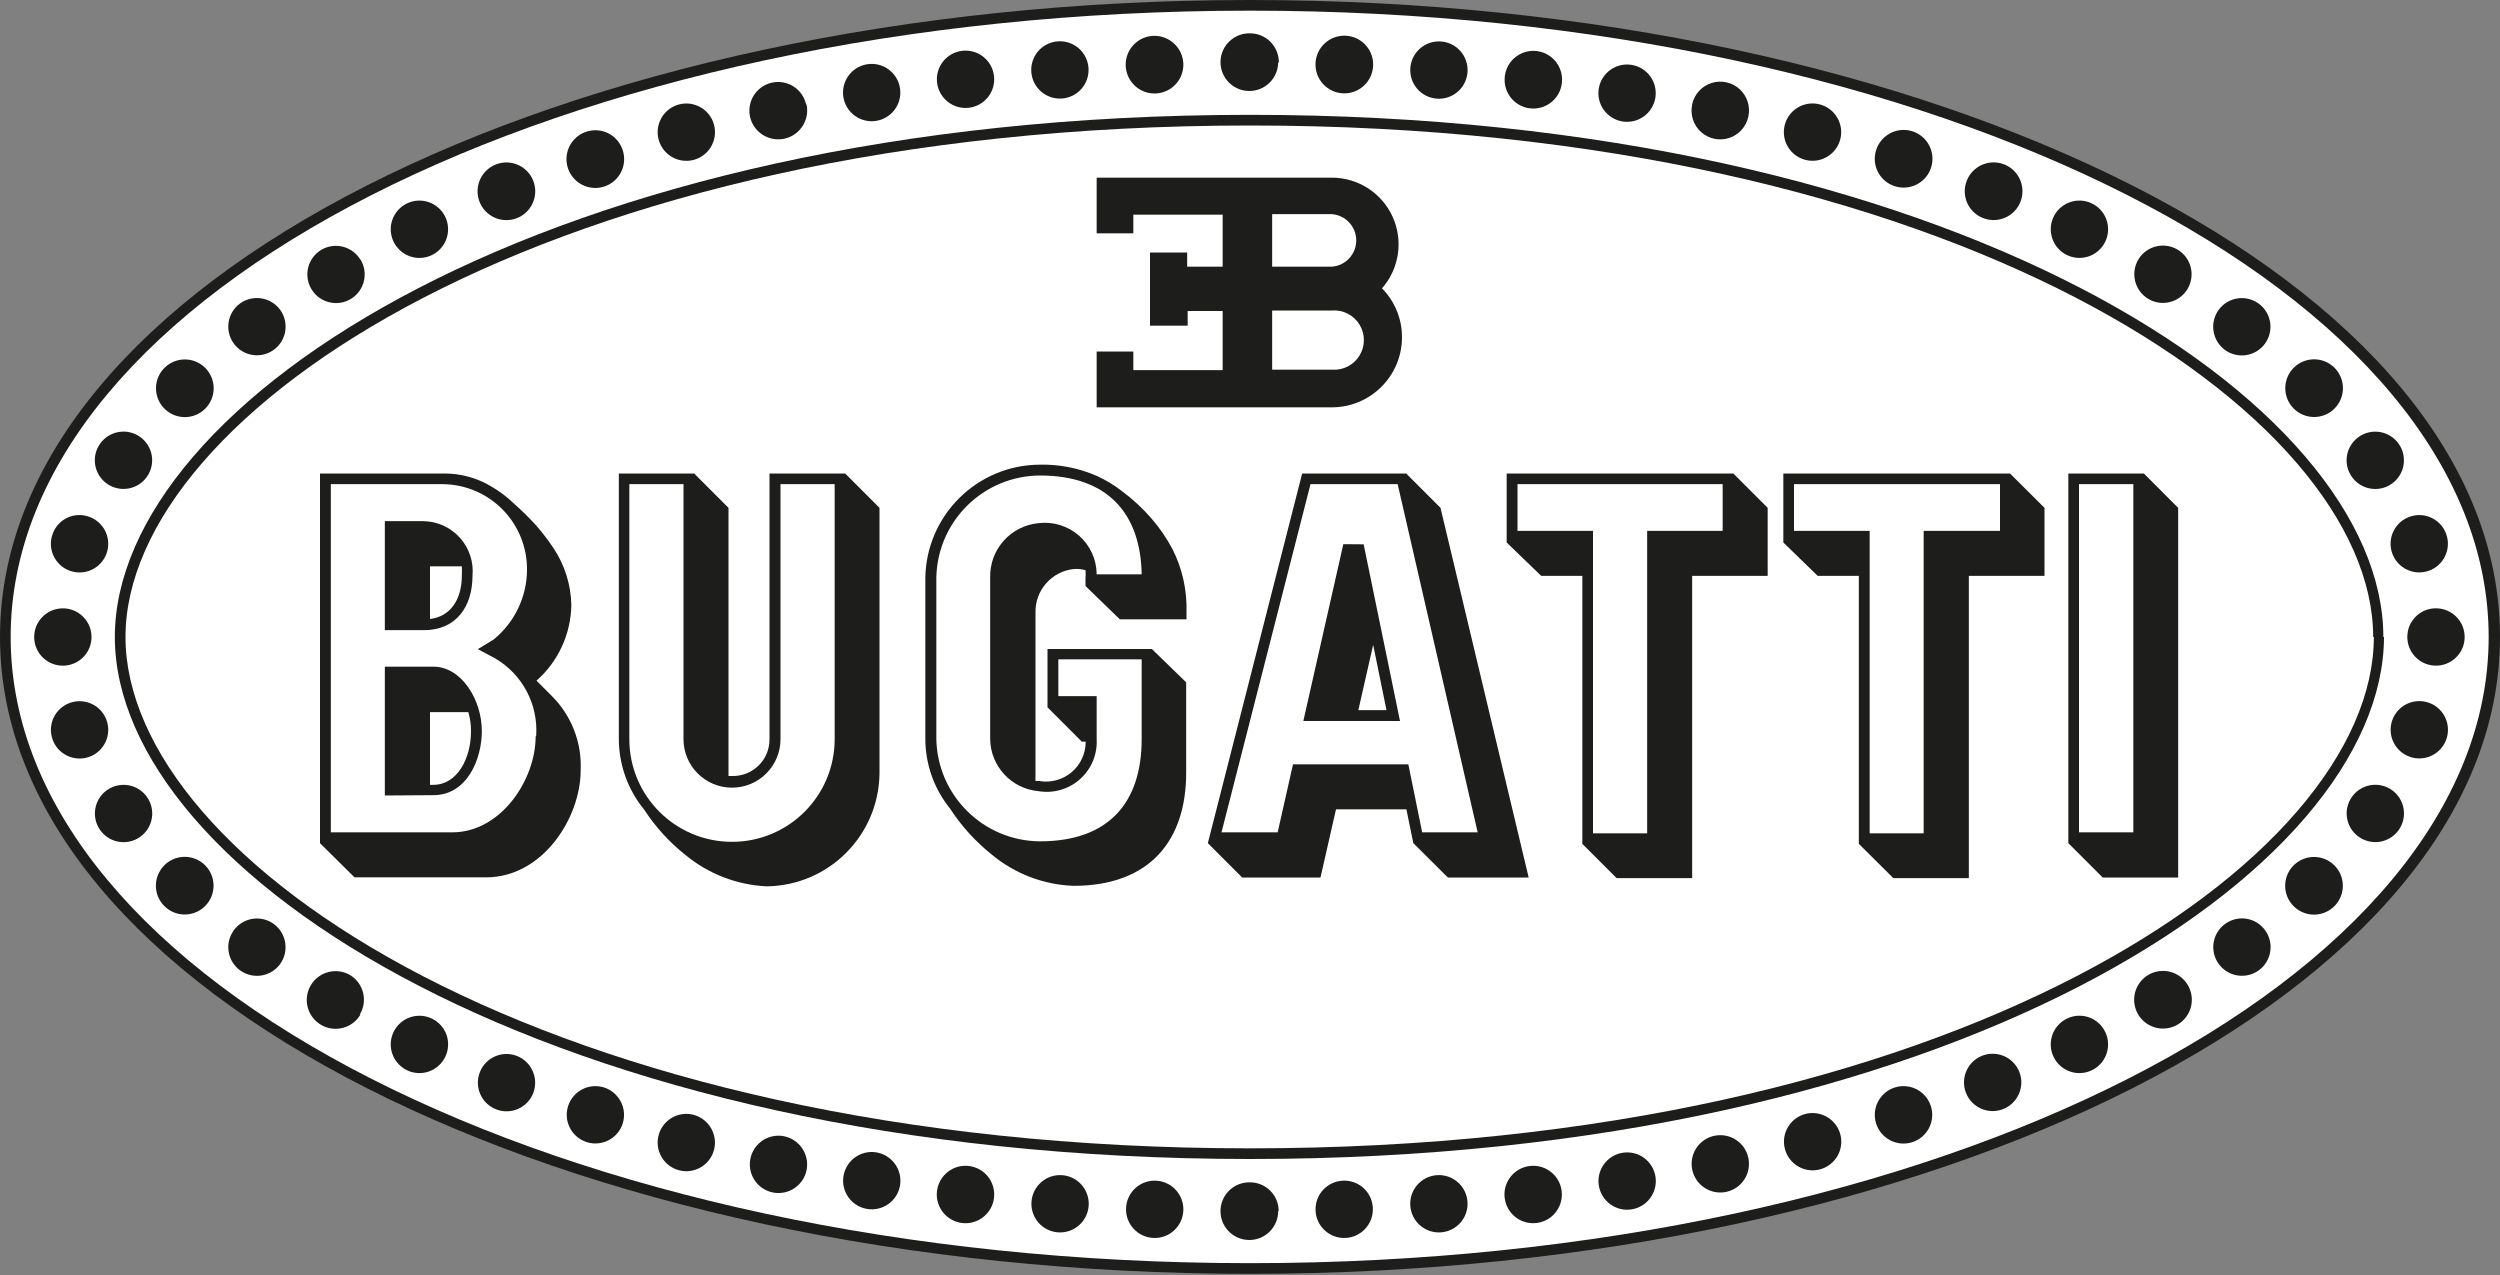 <?xml version="1.0" encoding="UTF-8"?> <svg xmlns="http://www.w3.org/2000/svg" xmlns:xlink="http://www.w3.org/1999/xlink" width="200px" height="102px" viewBox="0 0 200 102" version="1.1"><rect x="0" y="0" width="200" height="102" fill="#808080" stroke="none"/><title>Bugatti</title><g id="Bugatti" stroke="none" stroke-width="1" fill="none" fill-rule="evenodd"><g><path d="M0.427,50.96 C0.427,23.053 44.827,0.427 100,0.427 C155.173,0.427 199.52,23.093 199.52,50.96 C199.52,78.827 155.067,101.48 100,101.48 C44.933,101.48 0.427,78.867 0.427,50.96 Z" id="Path" fill="#FFFFFF"></path><path d="M100,0.853 C44.773,0.853 0.853,23.493 0.853,50.96 C0.853,78.427 44.773,101.053 100,101.053 C155.227,101.053 199.093,78.387 199.093,50.96 C199.093,23.533 155.12,0.853 100,0.853 Z M100,0 C155.067,0 200,22.667 200,50.96 C200,79.253 155.013,101.907 100,101.907 C44.987,101.907 0,79.307 0,50.96 C0,22.613 44.88,0 100,0 Z" id="Shape" fill="#1D1D1B"></path><path d="M189.853,50.96 C189.853,33.08 156.267,10.04 100,10.04 C43.733,10.04 10.04,33.08 10.04,50.96 C10.04,68.84 43.64,91.867 100,91.867 C156.36,91.867 189.907,68.827 189.907,50.96 L189.853,50.96 Z M190.72,50.96 C190.667,69.72 156.173,92.72 100,92.72 C43.827,92.72 9.187,69.72 9.187,50.96 C9.187,32.2 43.733,9.187 100,9.187 C156.267,9.187 190.667,32.2 190.667,50.96 L190.72,50.96 Z" id="Shape" fill="#1D1D1B"></path><path d="M102.253,5.027 C102.224,6.3 101.167,7.308 99.894,7.279 C98.62,7.249 97.612,6.193 97.641,4.92 C97.671,3.646 98.727,2.638 100,2.667 C101.274,2.667 102.307,3.699 102.307,4.973 L102.253,5.027 Z" id="Path" fill="#1D1D1B"></path><path d="M94.667,5.08 C94.704,6.013 94.175,6.877 93.326,7.267 C92.478,7.658 91.478,7.498 90.793,6.863 C90.109,6.228 89.874,5.243 90.2,4.368 C90.525,3.492 91.347,2.9 92.28,2.867 C93.546,2.829 94.609,3.814 94.667,5.08 L94.667,5.08 Z" id="Path" fill="#1D1D1B"></path><path d="M87.08,5.44 C87.165,6.702 86.212,7.795 84.95,7.882 C83.687,7.969 82.593,7.017 82.504,5.756 C82.415,4.494 83.365,3.398 84.627,3.307 C85.235,3.263 85.836,3.463 86.297,3.863 C86.757,4.264 87.039,4.831 87.08,5.44 L87.08,5.44 Z" id="Path" fill="#1D1D1B"></path><path d="M79.52,6.067 C79.672,7.323 78.778,8.465 77.522,8.619 C76.265,8.772 75.122,7.879 74.967,6.623 C74.812,5.367 75.704,4.223 76.96,4.067 C77.565,3.991 78.175,4.16 78.655,4.535 C79.136,4.91 79.447,5.462 79.52,6.067 L79.52,6.067 Z" id="Path" fill="#1D1D1B"></path><path d="M72,7.053 C72.193,8.299 71.345,9.466 70.102,9.668 C68.858,9.871 67.684,9.031 67.473,7.789 C67.262,6.547 68.093,5.367 69.333,5.147 C69.941,5.039 70.566,5.18 71.068,5.539 C71.569,5.898 71.905,6.444 72,7.053 L72,7.053 Z" id="Path" fill="#1D1D1B"></path><path d="M64.52,8.333 C64.796,9.581 64.008,10.817 62.76,11.093 C61.512,11.369 60.276,10.581 60,9.333 C59.829,8.531 60.098,7.698 60.708,7.148 C61.317,6.598 62.173,6.415 62.954,6.668 C63.735,6.92 64.322,7.571 64.493,8.373 L64.52,8.333 Z" id="Path" fill="#1D1D1B"></path><path d="M57.12,9.973 C57.363,10.869 57.042,11.822 56.308,12.389 C55.574,12.956 54.57,13.024 53.766,12.563 C52.961,12.101 52.514,11.201 52.632,10.281 C52.75,9.361 53.411,8.603 54.307,8.36 C55.529,8.029 56.789,8.751 57.12,9.973 L57.12,9.973 Z" id="Path" fill="#1D1D1B"></path><path d="M49.813,12 C50.109,12.887 49.84,13.865 49.132,14.476 C48.423,15.087 47.416,15.21 46.582,14.787 C45.748,14.364 45.252,13.479 45.326,12.547 C45.4,11.615 46.029,10.819 46.92,10.533 C47.498,10.344 48.128,10.392 48.67,10.667 C49.213,10.942 49.624,11.422 49.813,12 Z" id="Path" fill="#1D1D1B"></path><path d="M42.667,14.48 C43,15.352 42.775,16.339 42.096,16.98 C41.418,17.621 40.42,17.79 39.568,17.408 C38.716,17.026 38.179,16.168 38.206,15.235 C38.234,14.302 38.821,13.478 39.693,13.147 C40.883,12.695 42.213,13.292 42.667,14.48 L42.667,14.48 Z" id="Path" fill="#1D1D1B"></path><path d="M35.613,17.333 C36.021,18.167 35.886,19.163 35.272,19.859 C34.658,20.554 33.685,20.811 32.808,20.51 C31.931,20.208 31.321,19.408 31.264,18.482 C31.207,17.556 31.713,16.687 32.547,16.28 C33.684,15.724 35.057,16.196 35.613,17.333 L35.613,17.333 Z" id="Path" fill="#1D1D1B"></path><path d="M28.84,20.76 C29.498,21.841 29.157,23.25 28.078,23.91 C26.998,24.57 25.588,24.231 24.927,23.152 C24.265,22.074 24.602,20.663 25.68,20 C26.203,19.683 26.831,19.587 27.424,19.735 C28.017,19.883 28.527,20.261 28.84,20.787 L28.84,20.76 Z" id="Path" fill="#1D1D1B"></path><path d="M22.413,24.787 C23.154,25.812 22.926,27.243 21.902,27.986 C20.879,28.729 19.447,28.503 18.702,27.481 C17.957,26.46 18.18,25.027 19.2,24.28 C20.228,23.536 21.664,23.763 22.413,24.787 Z" id="Path" fill="#1D1D1B"></path><path d="M16.413,29.427 C17.076,30.085 17.275,31.078 16.919,31.942 C16.563,32.805 15.721,33.369 14.787,33.369 C13.853,33.369 13.011,32.805 12.654,31.942 C12.298,31.078 12.498,30.085 13.16,29.427 C14.06,28.532 15.514,28.532 16.413,29.427 L16.413,29.427 Z" id="Path" fill="#1D1D1B"></path><path d="M11.2,34.947 C12.235,35.676 12.483,37.105 11.755,38.14 C11.027,39.176 9.598,39.426 8.562,38.699 C7.526,37.972 7.274,36.544 8,35.507 C8.349,35.007 8.883,34.667 9.484,34.562 C10.084,34.457 10.702,34.596 11.2,34.947 L11.2,34.947 Z" id="Path" fill="#1D1D1B"></path><path d="M7.107,41.333 C7.986,41.634 8.597,42.435 8.654,43.362 C8.711,44.289 8.203,45.16 7.368,45.566 C6.532,45.972 5.534,45.834 4.84,45.217 C4.146,44.599 3.893,43.624 4.2,42.747 C4.394,42.171 4.811,41.697 5.357,41.431 C5.904,41.165 6.534,41.13 7.107,41.333 L7.107,41.333 Z" id="Path" fill="#1D1D1B"></path><path d="M102.253,96.893 C102.253,97.831 101.685,98.675 100.817,99.029 C99.948,99.383 98.952,99.175 98.297,98.505 C97.641,97.834 97.457,96.833 97.831,95.973 C98.205,95.113 99.062,94.565 100,94.587 C100.611,94.587 101.196,94.83 101.626,95.263 C102.057,95.696 102.297,96.283 102.293,96.893 L102.253,96.893 Z" id="Path" fill="#1D1D1B"></path><path d="M94.667,96.827 C94.622,98.092 93.56,99.082 92.294,99.037 C91.029,98.993 90.039,97.931 90.083,96.666 C90.127,95.4 91.188,94.41 92.453,94.453 C93.062,94.474 93.637,94.736 94.052,95.181 C94.467,95.626 94.688,96.218 94.667,96.827 Z" id="Path" fill="#1D1D1B"></path><path d="M87.093,96.467 C87.002,97.729 85.906,98.678 84.644,98.589 C83.383,98.5 82.431,97.406 82.518,96.144 C82.605,94.882 83.698,93.928 84.96,94.013 C85.569,94.054 86.136,94.336 86.537,94.797 C86.937,95.257 87.137,95.858 87.093,96.467 L87.093,96.467 Z" id="Path" fill="#1D1D1B"></path><path d="M79.52,95.84 C79.365,97.099 78.219,97.995 76.96,97.84 C75.701,97.685 74.805,96.539 74.96,95.28 C75.115,94.021 76.261,93.125 77.52,93.28 C78.779,93.435 79.675,94.581 79.52,95.84 Z" id="Path" fill="#1D1D1B"></path><path d="M72,94.853 C71.78,96.094 70.6,96.925 69.358,96.714 C68.115,96.503 67.276,95.329 67.478,94.085 C67.68,92.841 68.848,91.994 70.093,92.187 C70.701,92.285 71.245,92.621 71.603,93.122 C71.961,93.623 72.104,94.246 72,94.853 L72,94.853 Z" id="Path" fill="#1D1D1B"></path><path d="M64.533,93.573 C64.361,94.49 63.65,95.211 62.736,95.397 C61.822,95.582 60.886,95.196 60.37,94.419 C59.853,93.642 59.859,92.63 60.384,91.859 C60.908,91.088 61.848,90.711 62.76,90.907 C63.972,91.174 64.756,92.352 64.533,93.573 Z" id="Path" fill="#1D1D1B"></path><path d="M57.12,92 C56.791,93.222 55.534,93.946 54.312,93.619 C53.09,93.291 52.364,92.035 52.69,90.813 C53.016,89.59 54.27,88.862 55.493,89.187 C56.716,89.518 57.443,90.775 57.12,92 L57.12,92 Z" id="Path" fill="#1D1D1B"></path><path d="M49.813,89.893 C49.422,91.097 48.13,91.755 46.926,91.365 C45.722,90.975 45.062,89.684 45.45,88.48 C45.838,87.276 47.129,86.613 48.333,87 C49.538,87.394 50.198,88.686 49.813,89.893 L49.813,89.893 Z" id="Path" fill="#1D1D1B"></path><path d="M42.667,87.427 C42.217,88.61 40.893,89.205 39.71,88.756 C38.526,88.307 37.93,86.984 38.378,85.8 C38.826,84.616 40.149,84.019 41.333,84.467 C42.514,84.921 43.109,86.241 42.667,87.427 L42.667,87.427 Z" id="Path" fill="#1D1D1B"></path><path d="M35.613,84.56 C35.206,85.394 34.337,85.9 33.411,85.843 C32.485,85.785 31.685,85.176 31.384,84.299 C31.082,83.421 31.339,82.449 32.035,81.835 C32.73,81.221 33.727,81.086 34.56,81.493 C35.109,81.758 35.529,82.231 35.727,82.807 C35.925,83.383 35.884,84.014 35.613,84.56 Z" id="Path" fill="#1D1D1B"></path><path d="M28.84,81.16 C28.199,82.259 26.789,82.632 25.689,81.992 C24.588,81.353 24.214,79.944 24.851,78.842 C25.489,77.741 26.898,77.364 28,78 C29.088,78.657 29.44,80.07 28.787,81.16 L28.84,81.16 Z" id="Path" fill="#1D1D1B"></path><path d="M22.413,77.12 C21.869,77.871 20.925,78.22 20.022,78.004 C19.12,77.788 18.437,77.049 18.292,76.133 C18.146,75.216 18.568,74.302 19.36,73.818 C20.151,73.333 21.156,73.374 21.907,73.92 C22.922,74.669 23.148,76.094 22.413,77.12 L22.413,77.12 Z" id="Path" fill="#1D1D1B"></path><path d="M16.413,72.48 C15.755,73.142 14.762,73.342 13.898,72.986 C13.035,72.629 12.471,71.787 12.471,70.853 C12.471,69.919 13.035,69.077 13.898,68.721 C14.762,68.365 15.755,68.564 16.413,69.227 C17.308,70.126 17.308,71.58 16.413,72.48 L16.413,72.48 Z" id="Path" fill="#1D1D1B"></path><path d="M11.2,66.96 C10.163,67.686 8.734,67.434 8.008,66.398 C7.281,65.362 7.531,63.933 8.566,63.205 C9.602,62.477 11.031,62.725 11.76,63.76 C12.111,64.258 12.249,64.876 12.144,65.476 C12.039,66.077 11.699,66.611 11.2,66.96 L11.2,66.96 Z" id="Path" fill="#1D1D1B"></path><path d="M7.107,60.56 C5.909,60.969 4.607,60.33 4.197,59.133 C3.786,57.936 4.423,56.633 5.619,56.221 C6.816,55.809 8.12,56.444 8.533,57.64 C8.733,58.216 8.694,58.848 8.427,59.396 C8.159,59.944 7.684,60.363 7.107,60.56 L7.107,60.56 Z" id="Path" fill="#1D1D1B"></path><path d="M5.107,53.253 C3.841,53.297 2.78,52.306 2.736,51.041 C2.692,49.775 3.682,48.714 4.948,48.669 C6.213,48.625 7.275,49.615 7.32,50.88 C7.342,51.488 7.12,52.08 6.705,52.525 C6.29,52.971 5.715,53.232 5.107,53.253 L5.107,53.253 Z" id="Path" fill="#1D1D1B"></path><path d="M194.96,48.667 C196.225,48.712 197.215,49.774 197.171,51.039 C197.126,52.304 196.065,53.294 194.799,53.251 C193.534,53.207 192.543,52.145 192.587,50.88 C192.604,50.27 192.865,49.693 193.311,49.277 C193.757,48.861 194.351,48.641 194.96,48.667 Z" id="Path" fill="#1D1D1B"></path><path d="M194.293,56.213 C195.489,56.627 196.124,57.931 195.712,59.127 C195.3,60.324 193.997,60.96 192.8,60.55 C191.603,60.14 190.965,58.838 191.373,57.64 C191.57,57.063 191.989,56.588 192.537,56.32 C193.085,56.052 193.717,56.014 194.293,56.213 L194.293,56.213 Z" id="Path" fill="#1D1D1B"></path><path d="M191.347,63.2 C192.381,63.929 192.63,65.358 191.902,66.394 C191.174,67.429 189.745,67.679 188.709,66.952 C187.673,66.226 187.421,64.797 188.147,63.76 C188.496,63.261 189.03,62.921 189.63,62.816 C190.231,62.711 190.848,62.849 191.347,63.2 L191.347,63.2 Z" id="Path" fill="#1D1D1B"></path><path d="M186.747,69.227 C187.409,69.885 187.609,70.878 187.252,71.742 C186.896,72.605 186.054,73.169 185.12,73.169 C184.186,73.169 183.344,72.605 182.988,71.742 C182.631,70.878 182.831,69.885 183.493,69.227 C184.393,68.332 185.847,68.332 186.747,69.227 L186.747,69.227 Z" id="Path" fill="#1D1D1B"></path><path d="M181.213,74.427 C181.954,75.452 181.726,76.883 180.702,77.626 C179.679,78.369 178.247,78.143 177.502,77.121 C176.757,76.1 176.98,74.667 178,73.92 C178.491,73.556 179.109,73.404 179.713,73.499 C180.317,73.595 180.858,73.929 181.213,74.427 L181.213,74.427 Z" id="Path" fill="#1D1D1B"></path><path d="M175.013,78.787 C175.496,79.586 175.449,80.597 174.895,81.349 C174.34,82.1 173.387,82.443 172.481,82.217 C171.575,81.992 170.895,81.242 170.757,80.319 C170.62,79.395 171.052,78.48 171.853,78 C172.944,77.347 174.357,77.699 175.013,78.787 L175.013,78.787 Z" id="Path" fill="#1D1D1B"></path><path d="M168.413,82.547 C168.821,83.38 168.686,84.377 168.072,85.072 C167.458,85.767 166.485,86.024 165.608,85.723 C164.731,85.422 164.121,84.621 164.064,83.696 C164.007,82.77 164.513,81.9 165.347,81.493 C165.892,81.223 166.524,81.182 167.1,81.38 C167.676,81.578 168.149,81.998 168.413,82.547 L168.413,82.547 Z" id="Path" fill="#1D1D1B"></path><path d="M161.56,85.787 C162.004,86.97 161.407,88.289 160.226,88.737 C159.044,89.185 157.723,88.592 157.271,87.412 C156.819,86.232 157.408,84.909 158.587,84.453 C159.158,84.233 159.793,84.25 160.351,84.5 C160.91,84.75 161.345,85.214 161.56,85.787 L161.56,85.787 Z" id="Path" fill="#1D1D1B"></path><path d="M154.467,88.48 C154.857,89.688 154.194,90.983 152.987,91.373 C151.779,91.764 150.484,91.101 150.093,89.893 C149.841,89.112 150.024,88.256 150.575,87.646 C151.125,87.037 151.959,86.768 152.761,86.94 C153.564,87.112 154.214,87.699 154.467,88.48 L154.467,88.48 Z" id="Path" fill="#1D1D1B"></path><path d="M147.227,90.747 C147.551,91.97 146.823,93.224 145.601,93.55 C144.378,93.876 143.122,93.15 142.795,91.928 C142.467,90.706 143.192,89.449 144.413,89.12 C145.639,88.797 146.895,89.524 147.227,90.747 L147.227,90.747 Z" id="Path" fill="#1D1D1B"></path><path d="M139.867,92.627 C140.062,93.539 139.686,94.478 138.914,95.003 C138.143,95.528 137.131,95.533 136.354,95.017 C135.578,94.5 135.191,93.565 135.377,92.651 C135.562,91.736 136.283,91.026 137.2,90.853 C138.423,90.623 139.606,91.41 139.867,92.627 L139.867,92.627 Z" id="Path" fill="#1D1D1B"></path><path d="M132.44,94.147 C132.626,95.392 131.773,96.554 130.53,96.75 C129.287,96.947 128.118,96.105 127.91,94.864 C127.702,93.622 128.534,92.445 129.773,92.227 C130.383,92.119 131.01,92.262 131.512,92.624 C132.014,92.986 132.349,93.535 132.44,94.147 L132.44,94.147 Z" id="Path" fill="#1D1D1B"></path><path d="M124.933,95.28 C125.033,96.095 124.691,96.901 124.036,97.395 C123.38,97.888 122.511,97.995 121.756,97.675 C121,97.354 120.473,96.655 120.373,95.84 C120.219,94.581 121.114,93.435 122.373,93.28 C123.633,93.125 124.779,94.021 124.933,95.28 Z" id="Path" fill="#1D1D1B"></path><path d="M117.4,96.147 C117.485,97.409 116.532,98.502 115.27,98.589 C114.007,98.676 112.913,97.724 112.824,96.462 C112.735,95.2 113.685,94.104 114.947,94.013 C115.555,93.969 116.156,94.17 116.617,94.57 C117.077,94.971 117.359,95.538 117.4,96.147 L117.4,96.147 Z" id="Path" fill="#1D1D1B"></path><path d="M109.827,96.667 C109.87,97.932 108.88,98.993 107.614,99.037 C106.349,99.081 105.287,98.091 105.243,96.826 C105.198,95.56 106.188,94.498 107.453,94.453 C108.063,94.428 108.657,94.648 109.103,95.064 C109.549,95.48 109.809,96.057 109.827,96.667 L109.827,96.667 Z" id="Path" fill="#1D1D1B"></path><path d="M105.24,5.08 C105.273,4.147 105.866,3.325 106.741,3 C107.616,2.674 108.602,2.909 109.237,3.593 C109.872,4.278 110.031,5.278 109.64,6.126 C109.25,6.975 108.386,7.504 107.453,7.467 C106.184,7.416 105.195,6.349 105.24,5.08 L105.24,5.08 Z" id="Path" fill="#1D1D1B"></path><path d="M112.827,5.44 C112.894,4.515 113.512,3.721 114.392,3.429 C115.273,3.137 116.243,3.405 116.849,4.107 C117.456,4.809 117.58,5.807 117.163,6.636 C116.747,7.465 115.872,7.961 114.947,7.893 C113.684,7.801 112.735,6.703 112.827,5.44 L112.827,5.44 Z" id="Path" fill="#1D1D1B"></path><path d="M120.387,6.067 C120.494,5.252 121.027,4.557 121.786,4.242 C122.545,3.928 123.415,4.042 124.066,4.542 C124.718,5.042 125.054,5.852 124.947,6.667 C124.792,7.926 123.646,8.821 122.387,8.667 C121.127,8.512 120.232,7.366 120.387,6.107 L120.387,6.067 Z" id="Path" fill="#1D1D1B"></path><path d="M127.907,7.053 C128.127,5.813 129.307,4.982 130.549,5.193 C131.791,5.404 132.631,6.578 132.428,7.822 C132.226,9.065 131.059,9.913 129.813,9.72 C129.204,9.625 128.658,9.289 128.299,8.788 C127.94,8.286 127.799,7.661 127.907,7.053 L127.907,7.053 Z" id="Path" fill="#1D1D1B"></path><path d="M135.373,8.333 C135.552,7.531 136.145,6.884 136.93,6.638 C137.714,6.391 138.571,6.582 139.176,7.138 C139.782,7.694 140.045,8.531 139.867,9.333 C139.695,10.136 139.109,10.786 138.328,11.039 C137.547,11.292 136.69,11.109 136.081,10.559 C135.472,10.009 135.202,9.176 135.373,8.373 L135.373,8.333 Z" id="Path" fill="#1D1D1B"></path><path d="M142.787,9.973 C143.116,8.752 144.372,8.027 145.595,8.355 C146.817,8.682 147.543,9.938 147.217,11.161 C146.891,12.383 145.636,13.111 144.413,12.787 C143.824,12.63 143.321,12.246 143.016,11.718 C142.71,11.19 142.628,10.562 142.787,9.973 L142.787,9.973 Z" id="Path" fill="#1D1D1B"></path><path d="M150.093,12 C150.377,11.11 151.171,10.479 152.102,10.402 C153.033,10.326 153.919,10.819 154.344,11.651 C154.77,12.483 154.652,13.489 154.044,14.2 C153.437,14.91 152.461,15.184 151.573,14.893 C150.993,14.707 150.51,14.297 150.232,13.754 C149.955,13.211 149.905,12.58 150.093,12 L150.093,12 Z" id="Path" fill="#1D1D1B"></path><path d="M157.333,14.48 C157.665,13.607 158.489,13.02 159.422,12.993 C160.355,12.965 161.213,13.503 161.595,14.355 C161.977,15.206 161.808,16.204 161.166,16.883 C160.525,17.561 159.539,17.786 158.667,17.453 C158.094,17.238 157.63,16.803 157.38,16.245 C157.13,15.686 157.113,15.051 157.333,14.48 L157.333,14.48 Z" id="Path" fill="#1D1D1B"></path><path d="M164.293,17.333 C164.7,16.5 165.57,15.994 166.496,16.051 C167.421,16.108 168.222,16.717 168.523,17.595 C168.824,18.472 168.567,19.445 167.872,20.059 C167.177,20.673 166.18,20.807 165.347,20.4 C164.209,19.844 163.738,18.471 164.293,17.333 L164.293,17.333 Z" id="Path" fill="#1D1D1B"></path><path d="M171.067,20.76 C171.718,19.674 173.127,19.322 174.213,19.974 C175.299,20.625 175.651,22.034 175,23.12 C174.348,24.206 172.939,24.558 171.853,23.907 C170.773,23.25 170.423,21.847 171.067,20.76 L171.067,20.76 Z" id="Path" fill="#1D1D1B"></path><path d="M177.493,24.787 C178.241,23.766 179.673,23.543 180.695,24.288 C181.717,25.034 181.943,26.465 181.199,27.489 C180.456,28.512 179.025,28.741 178,28 C176.976,27.251 176.75,25.815 177.493,24.787 L177.493,24.787 Z" id="Path" fill="#1D1D1B"></path><path d="M183.493,29.427 C184.152,28.764 185.145,28.565 186.009,28.921 C186.872,29.277 187.435,30.119 187.435,31.053 C187.435,31.987 186.872,32.829 186.009,33.186 C185.145,33.542 184.152,33.342 183.493,32.68 C182.598,31.78 182.598,30.326 183.493,29.427 Z" id="Path" fill="#1D1D1B"></path><path d="M188.707,34.947 C189.744,34.221 191.172,34.473 191.899,35.509 C192.626,36.545 192.376,37.974 191.34,38.702 C190.305,39.43 188.876,39.181 188.147,38.147 C187.796,37.648 187.657,37.031 187.762,36.43 C187.867,35.83 188.207,35.296 188.707,34.947 L188.707,34.947 Z" id="Path" fill="#1D1D1B"></path><path d="M192.787,41.333 C193.983,40.918 195.29,41.55 195.705,42.747 C196.121,43.943 195.489,45.25 194.293,45.666 C193.096,46.082 191.79,45.449 191.373,44.253 C191.173,43.679 191.21,43.048 191.475,42.501 C191.74,41.953 192.212,41.533 192.787,41.333 L192.787,41.333 Z" id="Path" fill="#1D1D1B"></path><path d="M39.333,38.933 C39.971,39.307 40.561,39.754 41.093,40.267 C41.736,40.831 42.346,41.432 42.92,42.067 C43.399,42.621 43.845,43.205 44.253,43.813 C45.17,45.17 45.674,46.763 45.707,48.4 C45.672,50.72 44.66,52.918 42.92,54.453 L44.12,55.653 C45.709,57.224 46.558,59.395 46.453,61.627 C46.453,65.427 43.413,70.187 38.893,70.187 L28.36,70.187 L25.6,67.453 L25.6,37.88 L35.427,37.88 C36.802,37.855 38.157,38.22 39.333,38.933 L39.333,38.933 Z M34.4,56.973 L34.4,62.787 L34.667,62.787 C36.573,62.787 37.68,60.68 37.68,58.507 C37.687,57.988 37.615,57.471 37.467,56.973 L34.4,56.973 Z M34.4,45.293 L34.4,49.52 C36,49.333 36.947,48 36.947,46.053 C36.961,45.805 36.961,45.555 36.947,45.307 L34.4,45.307 L34.4,45.293 Z M30.787,63.64 L30.787,53.333 L34.667,53.333 C36.933,53.333 38.547,56 38.547,58.48 C38.547,60.747 37.36,63.613 34.667,63.613 L30.787,63.64 Z M30.787,50.413 L30.787,41.693 L33.92,41.693 C35.025,41.722 36.069,42.207 36.804,43.033 C37.54,43.859 37.9,44.952 37.8,46.053 C37.8,48.56 36.467,50.413 33.92,50.413 L30.787,50.413 Z M42.893,58.893 C43.074,56.342 41.779,53.912 39.56,52.64 L38.227,51.933 L39.493,51.16 C41.149,49.812 42.125,47.801 42.16,45.667 C42.196,43.863 41.513,42.119 40.263,40.819 C39.013,39.519 37.297,38.768 35.493,38.733 L26.467,38.733 L26.467,66.587 L36.187,66.587 C40.053,66.587 42.853,62.413 42.853,58.893 L42.893,58.893 Z" id="Shape" fill="#1D1D1B"></path><path d="M55.533,37.88 L58.28,40.627 L58.28,62.08 L58.547,62.08 C59.342,62.105 60.113,61.805 60.682,61.249 C61.25,60.693 61.568,59.929 61.56,59.133 L61.56,37.88 L67.613,37.88 L70.36,40.627 L70.36,61.88 C70.302,66.841 66.295,70.849 61.333,70.907 C58.955,70.795 56.677,69.916 54.84,68.4 C53.553,67.382 52.441,66.162 51.547,64.787 C50.235,63.194 49.514,61.197 49.507,59.133 L49.507,37.88 L55.533,37.88 Z M62.44,38.733 L62.44,59.133 C62.44,61.276 60.703,63.013 58.56,63.013 C56.417,63.013 54.68,61.276 54.68,59.133 L54.68,38.733 L50.347,38.733 L50.347,59.133 C50.347,63.669 54.024,67.347 58.56,67.347 C63.096,67.347 66.773,63.669 66.773,59.133 L66.773,38.733 L62.44,38.733 Z" id="Shape" fill="#1D1D1B"></path><path d="M87.76,38.08 C88.471,38.406 89.143,38.813 89.76,39.293 C90.622,39.936 91.414,40.669 92.12,41.48 C92.764,42.224 93.323,43.038 93.787,43.907 C94.58,45.465 94.97,47.198 94.92,48.947 L94.92,49.547 L89.587,49.547 L86.84,46.88 L86.84,46.267 C86.86,46.049 86.86,45.831 86.84,45.613 C86.541,45.529 86.23,45.497 85.92,45.52 C84.138,45.701 82.796,47.223 82.84,49.013 L82.84,61.947 C82.827,62.124 82.827,62.302 82.84,62.48 L83.133,62.48 C84.06,62.642 85.011,62.385 85.729,61.777 C86.448,61.169 86.859,60.274 86.853,59.333 L86.547,59.333 L83.8,56.587 L83.8,51.92 L92.147,51.92 L94.893,54.587 L94.893,61.84 C94.893,67.173 92.04,70.867 85.88,70.867 C83.481,70.778 81.178,69.897 79.333,68.36 C78.033,67.319 76.907,66.077 76,64.68 C74.731,63.109 74.035,61.153 74.027,59.133 L74.027,46.2 C74.121,41.213 78.172,37.209 83.16,37.173 C84.741,37.135 86.312,37.444 87.76,38.08 L87.76,38.08 Z M87.76,45.947 L91.333,45.947 C91.253,41.133 88.667,38.04 83.187,38.04 C78.672,38.068 75,41.686 74.907,46.2 L74.907,59.133 C75,63.649 78.67,67.272 83.187,67.307 C88.813,67.307 91.333,64.093 91.333,59.133 L91.333,52.747 L84.667,52.747 L84.667,55.693 L87.733,55.693 L87.733,59.133 C87.798,60.345 87.31,61.521 86.405,62.33 C85.5,63.139 84.277,63.493 83.08,63.293 C80.916,63.102 79.246,61.306 79.213,59.133 L79.213,46.2 C79.162,43.961 80.85,42.063 83.08,41.853 C84.255,41.709 85.436,42.073 86.326,42.855 C87.215,43.638 87.727,44.763 87.733,45.947 L87.76,45.947 Z" id="Shape" fill="#1D1D1B"></path><path d="M109.853,51.587 L108.667,56.813 L110.92,56.813 L109.853,51.587 Z M112.52,64.747 L106.88,64.747 L105.64,70.2 L99.373,70.2 L96.627,67.453 L104.173,37.88 L112.493,37.88 L115.24,40.627 L122.293,70.2 L115.827,70.2 L113.067,67.453 L112.52,64.787 L112.52,64.747 Z M109.093,43.547 L112,57.68 L104.267,57.68 L107.467,43.533 L109.093,43.547 Z M104.84,38.733 L97.72,66.587 L102.213,66.587 L103.44,61.147 L112.667,61.147 L113.773,66.587 L118.213,66.587 L111.813,38.733 L104.84,38.733 Z" id="Shape" fill="#1D1D1B"></path><path d="M126.587,46.067 L123.293,46.067 L120.533,43.4 L120.533,37.88 L138.667,37.88 L141.413,40.627 L141.413,46.067 L135.373,46.067 L135.373,70.253 L129.333,70.253 L126.587,67.507 L126.587,46.067 Z M127.44,66.667 L131.773,66.667 L131.773,42.467 L137.813,42.467 L137.813,38.733 L121.4,38.733 L121.4,42.467 L127.44,42.467 L127.44,66.667 Z" id="Shape" fill="#1D1D1B"></path><path d="M160.8,37.88 L163.56,40.627 L163.56,46.067 L157.507,46.067 L157.507,70.253 L151.467,70.253 L148.707,67.507 L148.707,46.067 L145.413,46.067 L142.667,43.4 L142.667,37.88 L160.8,37.88 Z M149.573,66.667 L153.893,66.667 L153.893,42.467 L160,42.467 L160,38.733 L143.52,38.733 L143.52,42.467 L149.573,42.467 L149.573,66.667 Z" id="Shape" fill="#1D1D1B"></path><path d="M171.507,37.88 L174.253,40.627 L174.253,70.2 L168.213,70.2 L165.467,67.453 L165.467,37.88 L171.507,37.88 Z M170.653,38.733 L166.32,38.733 L166.32,66.587 L170.667,66.587 L170.667,38.733 L170.653,38.733 Z" id="Shape" fill="#1D1D1B"></path><path d="M95.013,24.88 L95.013,26.053 L92,26.053 L92,20.2 L94.973,20.2 L94.973,21.333 L97.813,21.333 L97.813,17.173 L90.667,17.173 L90.667,18.667 L87.733,18.667 L87.733,14.213 L106.56,14.213 C108.653,14.216 110.552,15.443 111.414,17.351 C112.275,19.258 111.942,21.494 110.56,23.067 C111.586,24.108 112.161,25.511 112.16,26.973 C112.16,30.073 109.647,32.587 106.547,32.587 L87.733,32.587 L87.733,28.12 L90.667,28.12 L90.667,29.613 L97.813,29.613 L97.813,24.88 L95.013,24.88 Z M106.56,21.333 C107.655,21.246 108.499,20.332 108.499,19.233 C108.499,18.135 107.655,17.221 106.56,17.133 L101.773,17.133 L101.773,21.333 L106.56,21.333 Z M106.56,29.573 C107.448,29.64 108.298,29.204 108.763,28.444 C109.227,27.685 109.227,26.729 108.763,25.969 C108.298,25.209 107.448,24.773 106.56,24.84 L101.773,24.84 L101.773,29.573 L106.56,29.573 Z" id="Shape" fill="#1D1D1B"></path></g></g></svg> 